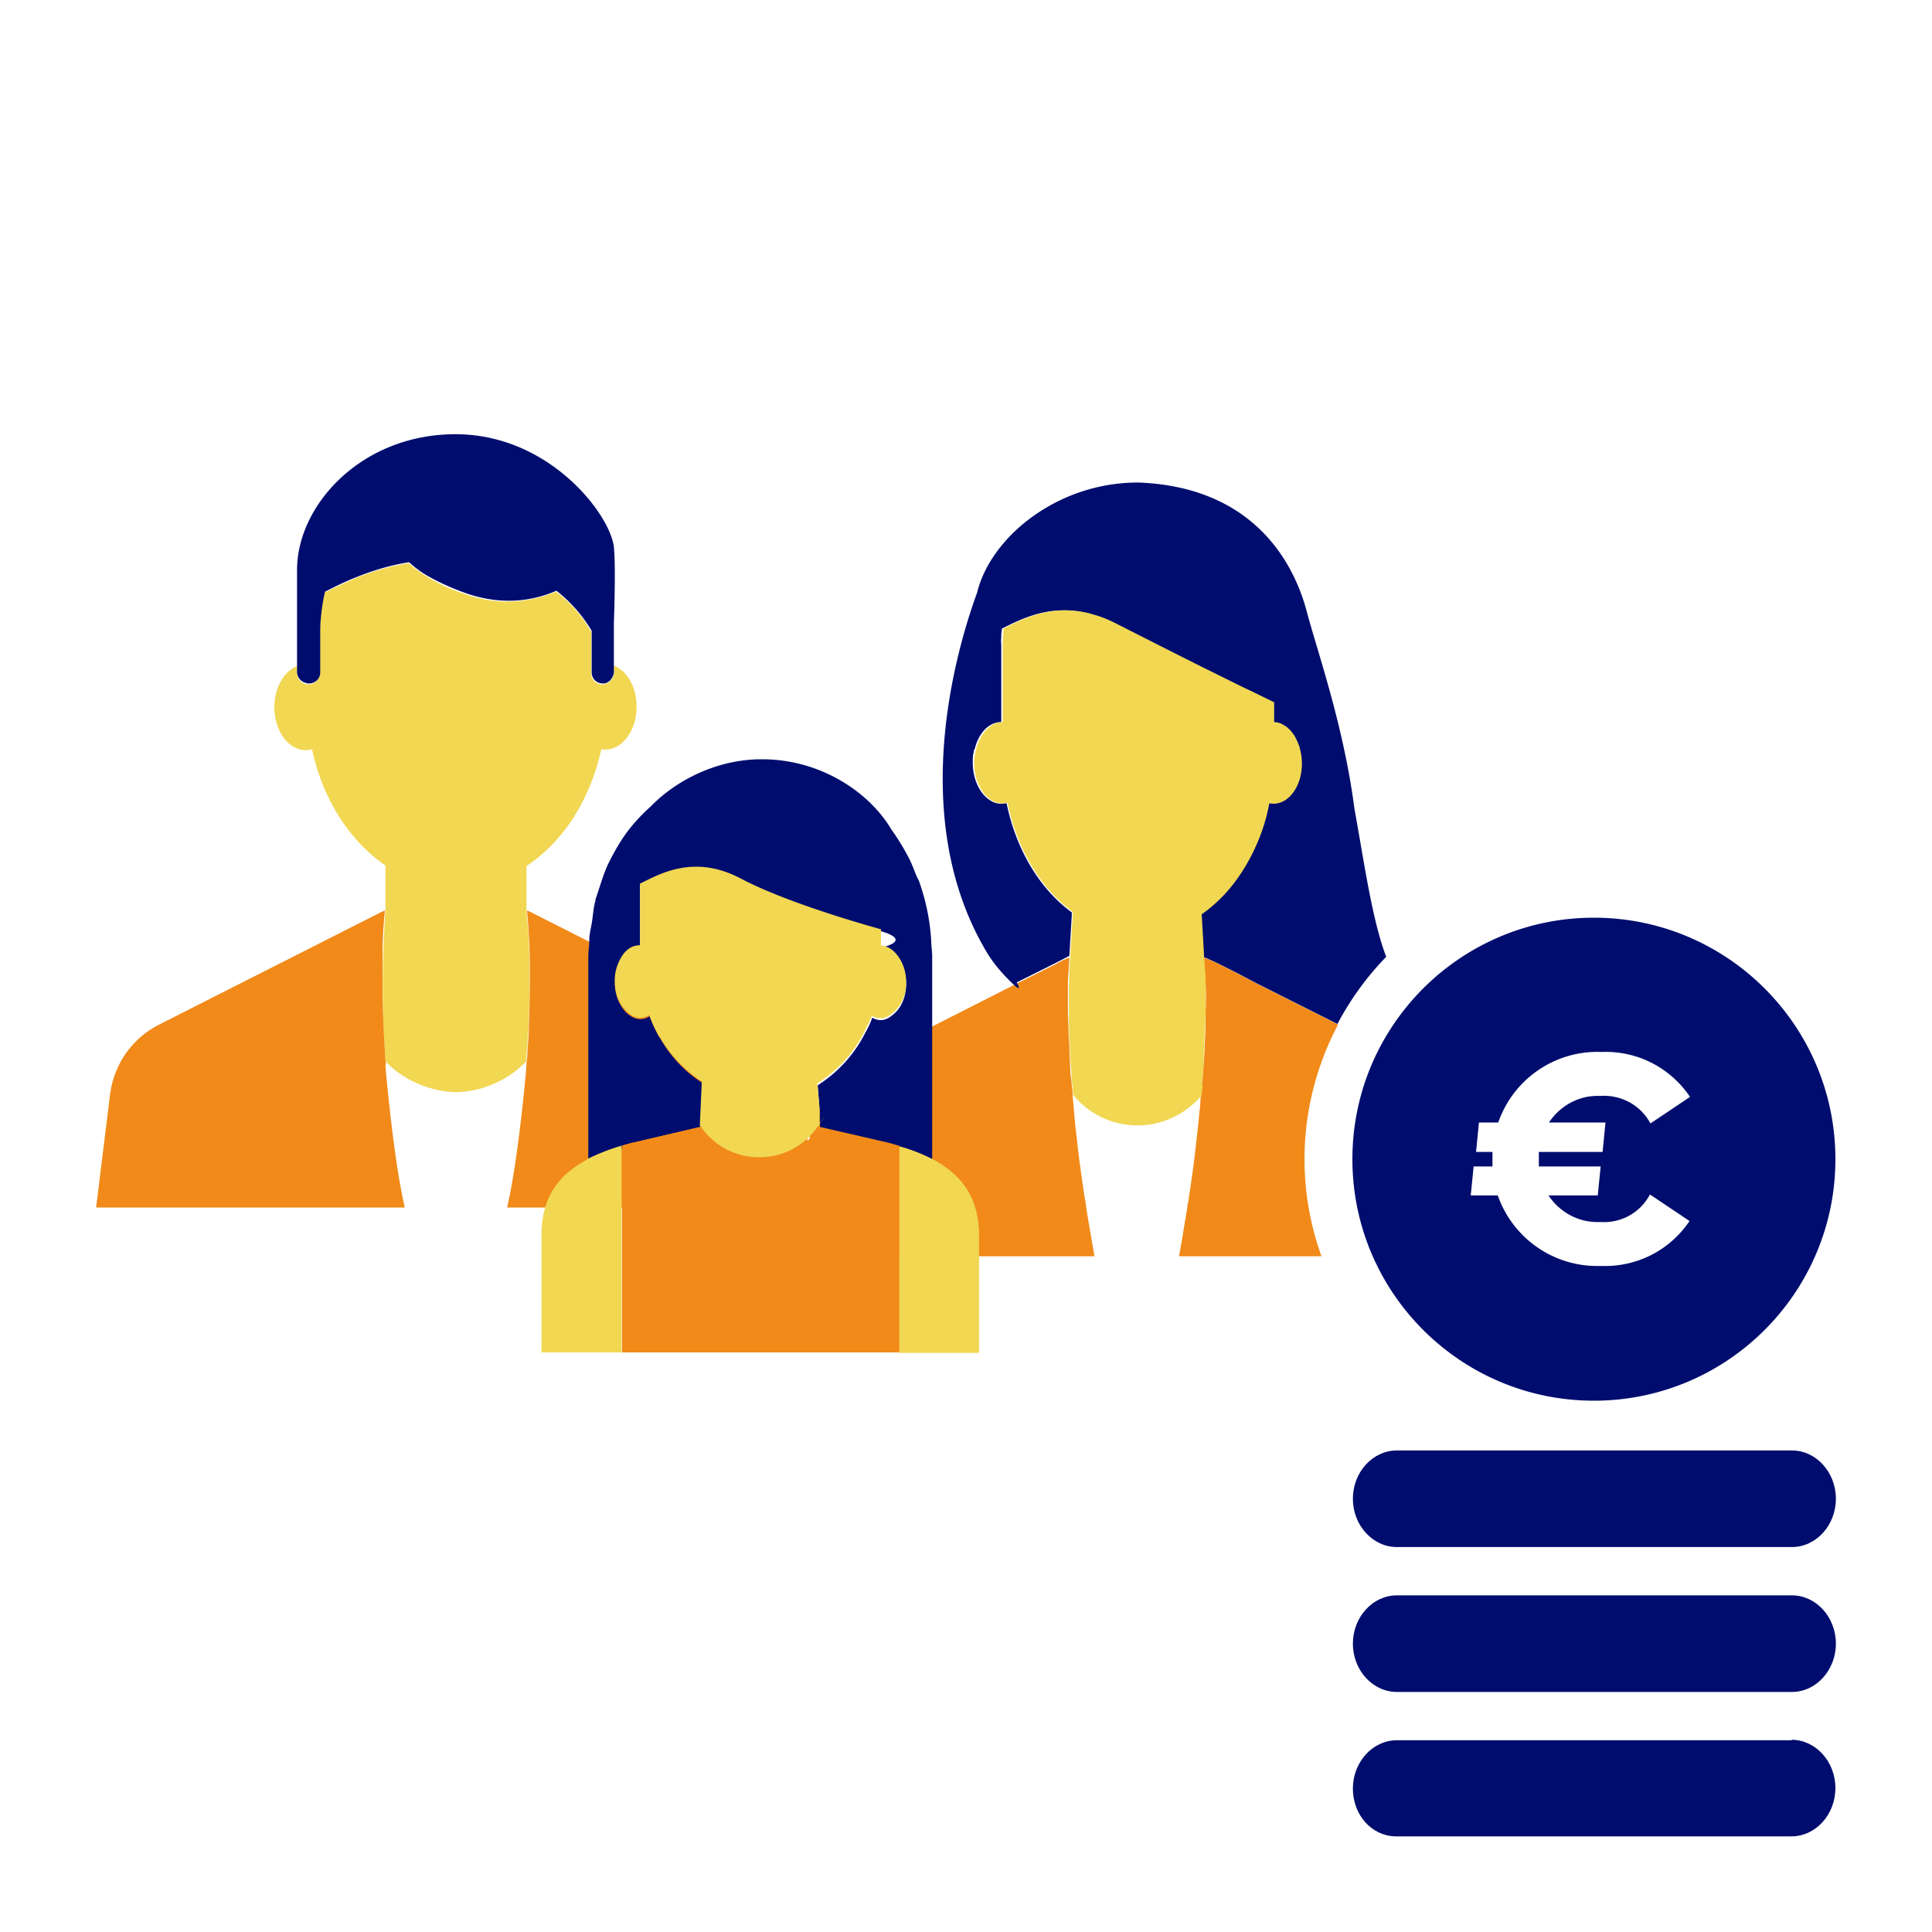 <svg data-name="Calque 1" xmlns="http://www.w3.org/2000/svg" viewBox="0 0 40 40" focusable="false" aria-hidden="true"><path d="M0 0h40v40H0zM24.92 19.82" fill="none"/><path d="m21.06 20.36-.08.04-2.03 1.03-.16.08-1.05.53c-.53.26-.89.77-.96 1.36l-.3 2.61h6.18l-.09-.52c-.03-.19-.07-.39-.09-.57l-.03-.17c-.06-.41-.12-.81-.16-1.22a8 8 0 0 1-.05-.49l-.03-.33c0-.08-.01-.16-.02-.23 0-.09-.02-.18-.03-.27v-.04l-.02-.43v-.11c-.02-.22-.02-.44-.03-.66v-.64c0-.04.03-.49.03-.5s-.04.01-.06.02c-.08.03-.15.07-.22.11l-.08.04zm6.64.85-1.69-.85-.36-.19c-.22-.11-.43-.23-.66-.32-.02 0-.04-.02-.06-.02s.03.46.03.5c.01.21.01.42 0 .64 0 .22 0 .44-.02.66v.11l-.03.43v.04l-.03.27c0 .07-.01.15-.02.22-.01.12-.01.22-.03.34-.01.15-.03.32-.05.49-.04.38-.09.78-.16 1.22-.01.06-.01.11-.03.17-.02.18-.06.38-.09.57-.01.08-.05.3-.09.52h2.95a5.93 5.93 0 0 1 .34-4.79Z" fill="#f18a19"/><path d="M24.92 19.82s.04.01.06.02c.22.09.44.21.66.32l.36.19 1.69.85c.27-.51.61-.98 1.01-1.39-.29-.76-.45-1.92-.66-3.08-.22-1.7-.77-3.26-.98-4.05-.31-1.19-1.24-2.61-3.5-2.69-1.67 0-3.05 1.13-3.33 2.28-.41 1.12-1.45 4.58.15 7.36.16.29.37.53.59.74s.08-.03.08-.03l.72-.36.08-.04.29-.15.05-.84v-.06c-.66-.48-1.15-1.29-1.35-2.26-.03 0-.07.01-.11.01a.4.4 0 0 1-.23-.07c-.21-.13-.36-.43-.36-.78 0-.08 0-.15.02-.22v-.03s.01-.02.02-.03c.08-.33.29-.56.55-.56v-1.6s-.01-.1 0-.15c0-.06 0-.13.02-.19.39-.19.98-.51 1.78-.31l.06.02c.16.04.32.1.49.19.61.32 1.23.63 1.84.93.37.18.7.35.96.47l.24.12.22.11v.41l.1.03s.01-.01.02-.01c.02 0 .04.02.06.03.03.01.06.03.08.05.01 0 .02.01.03.02h.02s.04.06.06.08.04.05.06.08l.01.02c0 .01.01.02.02.03.02.04.03.08.05.12s.03.06.03.09v.04c.05.19.04.4-.01.59-.09.3-.3.51-.54.51-.03 0-.06 0-.09-.01-.07.36-.19.71-.35 1.04-.15.3-.34.59-.57.84q-.21.24-.48.42l.05.87v.02Z" fill="#000d6e"/><path d="M7.96 21.64c0-.14-.01-.27-.02-.4 0 .13.01.26.02.41.01.1.01.21.02.32 0-.11-.02-.22-.02-.32Zm2.95.32v-.14zm.04-.64c.04-.74.03-1.35.01-1.77.02.42.02 1.03-.01 1.78Z" fill="none"/><path d="m7.96 21.64.02.33c.23.25.53.43.87.54.19.06.38.1.59.1.26 0 .51-.06.73-.15.28-.11.53-.28.73-.49v-.14c.01-.06.01-.13.02-.18 0-.11.01-.21.02-.32.03-.74.03-1.35.01-1.78 0-.12-.01-.25-.02-.37l-.03-.33v-.92c.76-.5 1.32-1.37 1.55-2.42.03 0 .06.01.08.01.36 0 .65-.4.65-.89 0-.41-.2-.74-.47-.85v.15c0 .05-.02.1-.05.14s-.06.07-.11.08c-.02 0-.05.02-.08.02-.13 0-.23-.1-.23-.23v-.86c-.02-.04-.06-.09-.08-.13a2.6 2.6 0 0 0-.65-.7c-.59.25-1.25.27-1.85.06q-.39-.12-.75-.33c-.16-.09-.31-.2-.45-.32-.38.06-.76.17-1.12.32-.25.11-.46.21-.62.29-.05.19-.08.38-.09.58 0 .1-.01.21-.01.33v.76c0 .13-.1.23-.23.23h-.04a.246.246 0 0 1-.2-.23v-.15c-.27.11-.47.45-.47.85 0 .49.29.89.65.89.04 0 .09 0 .13-.02.22 1.04.78 1.9 1.52 2.41v.94s-.02.25-.04.7c-.02.56-.02 1.13 0 1.69 0 .13.01.26.02.4Z" fill="#f1d752"/><path d="M7.99 22.04s0-.05-.01-.08c-.01-.11-.01-.22-.02-.32-.02-.34-.03-.67-.04-1.01v-1.08c.02-.45.05-.7.05-.7l-.07.03-4.6 2.33c-.56.28-.94.82-1.02 1.44L1.99 25h6.39c-.09-.39-.22-1.12-.35-2.4-.02-.19-.04-.38-.05-.56Zm8.61.61c-.08-.62-.46-1.16-1.02-1.44l-4.6-2.33-.07-.03s.03.25.05.7c.02.56.01 1.12-.01 1.68 0 .13-.01.26-.02.41-.01.1-.01.21-.02.32-.01.03-.01.05-.01.08-.01.18-.03.37-.05.56-.13 1.28-.26 2.01-.35 2.4h6.39z" fill="#f18a19"/><path d="M6.36 14.15h.04c.13 0 .23-.1.23-.23v-.76c0-.12 0-.22.01-.33.02-.23.05-.42.09-.58.16-.08.37-.19.62-.29.3-.12.67-.25 1.12-.32.12.11.26.22.45.32.2.11.44.22.75.33.74.25 1.37.15 1.85-.06a3 3 0 0 1 .73.83v.86c0 .13.1.23.23.23a.2.2 0 0 0 .18-.1c.03-.04.05-.09.05-.14V12.9c.02-.61.03-1.26 0-1.57-.07-.67-1.33-2.34-3.28-2.34s-3.28 1.47-3.28 2.81v2.11c0 .11.08.21.19.23Z" fill="#000d6e"/><path d="m22.27 23.39.02.18zm-.1-1.04-.02-.29zm2.61 1.17c-.04.38-.1.78-.16 1.22.07-.44.12-.84.16-1.22m.13-1.33s.01-.04 0-.06v-.11c0 .15-.01.3-.03.46 0-.09.02-.2.03-.29m-2.31-9.44-.06-.02zm-.49 7.76v-.07zm.03-.64c-.01.09-.02.17-.02.26 0-.1.01-.2.02-.3z" fill="none"/><path d="M22.2 22.73v-.02z" fill="#ffaca6"/><path d="M22.15 19.81v.02-.03Zm4.31-5.01s-.07-.03-.1-.03v-.41l-.23-.11-.24-.12.46.23v.41c.07 0 .13.02.18.05-.02-.01-.04-.03-.06-.03 0 0-.01 0-.02.01Zm.21.1h-.02l-.03-.03c.04.03.07.06.1.1-.02-.02-.03-.05-.06-.07Zm-4.13-2.16.06.02zm-2.36 2.65s.01-.04.02-.06c0 .01 0 .02-.01.03v.04Zm6.63-.3-.02-.03-.01-.02c.03.05.06.11.08.17s-.03-.08-.05-.12M22.15 19.79l.05-.83-.05.84zm4.75-4.49s0 .02.01.04v-.04Zm-2.04 3.64.05.87z" fill="none"/><path d="M24.88 22.47c0-.09.02-.18.03-.27v-.04l.02-.43v-.11c.02-.22.02-.44.03-.66v-.64c0-.17-.02-.33-.03-.5s0-.02 0-.02l-.05-.87q.255-.18.48-.42.33-.36.57-.84c.16-.32.28-.66.35-1.04.03 0 .06.01.09.01.24 0 .45-.21.54-.51.06-.21.06-.43 0-.64 0-.03-.02-.06-.03-.09-.02-.06-.05-.11-.08-.17-.02-.03-.04-.05-.06-.08-.03-.04-.07-.07-.1-.1-.03-.02-.05-.03-.08-.05a.4.4 0 0 0-.18-.05v-.41l-.47-.23c-.26-.12-.59-.29-.96-.47-.62-.31-1.23-.62-1.84-.93-.16-.08-.32-.15-.49-.19l-.06-.02c-.8-.2-1.39.12-1.78.31-.01.11-.02.23-.02.34v1.6c-.25 0-.47.24-.55.56-.02.09-.04.18-.04.28 0 .35.15.65.36.78.1.06.22.08.33.05.2.97.69 1.78 1.35 2.26v.06l-.05.83v.04c-.01.1-.02.19-.02.27v.08c0 .1-.01.2-.01.3v.69c0 .15.01.31.02.48v.07c0 .11.01.22.02.34l.02.29.03.34c.32.39.8.63 1.33.63s1-.24 1.33-.62c0-.09.02-.16.02-.23Z" fill="#f1d752"/><path d="M18.24 21.09c.1 0 .19-.05.27-.13-.08.07-.17.13-.28.13Zm.35-1.3c-.09-.12-.21-.2-.34-.2v-.34.34c.14 0 .25.08.35.2Z" fill="none"/><path d="M18.58 19.79c-.09-.12-.21-.2-.34-.2v-.34.34c.14 0 .25.08.35.2Zm-5.33 1.29a.353.353 0 0 1 .01 0Zm0-2.45v-.32zv.71zm4.98 2.45c.1 0 .19-.05.27-.13-.08.07-.17.13-.28.13Z" fill="none"/><path d="m12.87 23.72.21-.06h.01l1.41-.33v-.02l.04-.89c-.36-.23-.66-.55-.87-.92l-.03-.04s0-.02-.01-.02c-.07-.13-.13-.26-.18-.4a.36.36 0 0 1-.2.06c-.11 0-.2-.06-.29-.14a.88.88 0 0 1-.23-.61c0-.21.06-.39.15-.53s.23-.22.37-.22v-1.26h.01c.41-.21 1.11-.62 2.08-.11.83.43 2.22.85 2.9 1.05s0 .34 0 .34c.13 0 .25.08.34.2.12.16.18.35.18.55 0 .27-.1.49-.25.62-.08.07-.17.13-.27.13h-.01c-.06 0-.12-.02-.17-.05-.04.11-.09.22-.15.32-.22.44-.56.81-.98 1.08l.04.53v.23l.01.14 1.43.33.21.06c.25.08.48.17.68.27V19.8c0-.11-.02-.21-.02-.32a4.4 4.4 0 0 0-.24-1.2.4.4 0 0 0-.05-.11c-.06-.14-.11-.29-.18-.42a5 5 0 0 0-.35-.57l-.05-.08c-.49-.76-1.48-1.38-2.63-1.38h-.08c-.38.01-.75.09-1.1.23-.42.17-.81.42-1.12.74-.17.15-.33.32-.47.5l-.03.04c-.14.19-.26.4-.37.62l-.02.04c-.09.19-.15.4-.22.61-.01.04-.03.08-.04.12v.02c-.04.13-.05.28-.07.42s-.06.27-.06.42c0 .11-.02.21-.02.32v4.25c.21-.11.45-.2.72-.28Z" fill="#000d6e"/><path d="M20.27 25.58c0-.78-.35-1.26-.98-1.59-.22-.11-.45-.2-.68-.26v4.28h1.66v-2.42Zm-8.12-1.57c-.61.33-.94.8-.94 1.57V28h1.66v-4.28c-.25.07-.49.17-.72.28Zm4.82-.7v-.35l-.05-.53a2.637 2.637 0 0 0 .98-1.08c.05-.1.11-.21.15-.32.05.03.11.05.17.05h.01c.1 0 .19-.05.28-.13.17-.16.26-.39.25-.62 0-.22-.07-.41-.18-.55-.09-.12-.21-.2-.34-.2v-.34c-.68-.19-2.07-.61-2.9-1.05-.97-.51-1.67-.1-2.08.1h-.01v1.28c-.15 0-.28.08-.37.22-.1.16-.16.34-.15.53 0 .25.09.47.23.6.08.09.18.15.29.15.07 0 .14-.02.19-.06.05.14.11.27.18.4 0 0 0 .02.01.02l.03.04c.22.38.52.69.87.92l-.04.89v.02c.27.4.71.66 1.23.66s.96-.26 1.23-.66 0-.01 0-.01Z" fill="#f1d752"/><path d="M13.08 23.66h.01zm5.32 0" fill="#b8b2ff"/><path d="m18.61 23.72-.21-.06-1.43-.33c-.27.4-.71.66-1.23.66s-.96-.26-1.23-.66l-1.41.33h-.01l-.21.06V28h5.74v-4.28Z" fill="#f18a19"/><path d="M37.1 36.03h-8.18c-.5 0-.91.45-.91 1s.39.98.88.99h8.2c.5 0 .91-.45.91-1s-.41-1-.91-1Zm0-3h-8.18c-.5 0-.91.45-.91 1s.41 1 .91 1h8.18c.5 0 .91-.45.91-1s-.41-1-.91-1m0-3h-8.18c-.5 0-.91.45-.91 1s.41 1 .91 1h8.18c.5 0 .91-.45.91-1s-.41-1-.91-1" fill="#000d6e"/><path d="M24.92 19.82" fill="none"/><path d="M33 19c-2.76 0-5 2.24-5 5s2.24 5 5 5 5-2.24 5-5-2.24-5-5-5m.24 4.24-.06.61h-1.32v.3h1.28l-.06.6h-1.02c.24.36.64.57 1.07.55.43.03.83-.19 1.03-.57l.82.55c-.41.61-1.1.96-1.84.93a2.18 2.18 0 0 1-2.13-1.46h-.56l.06-.6h.39v-.3h-.34l.06-.61h.4c.31-.9 1.18-1.5 2.14-1.46.73-.03 1.42.32 1.83.93l-.82.55c-.2-.38-.61-.6-1.04-.57-.43-.02-.83.2-1.06.55h1.19Z" fill="#000d6e"/></svg>